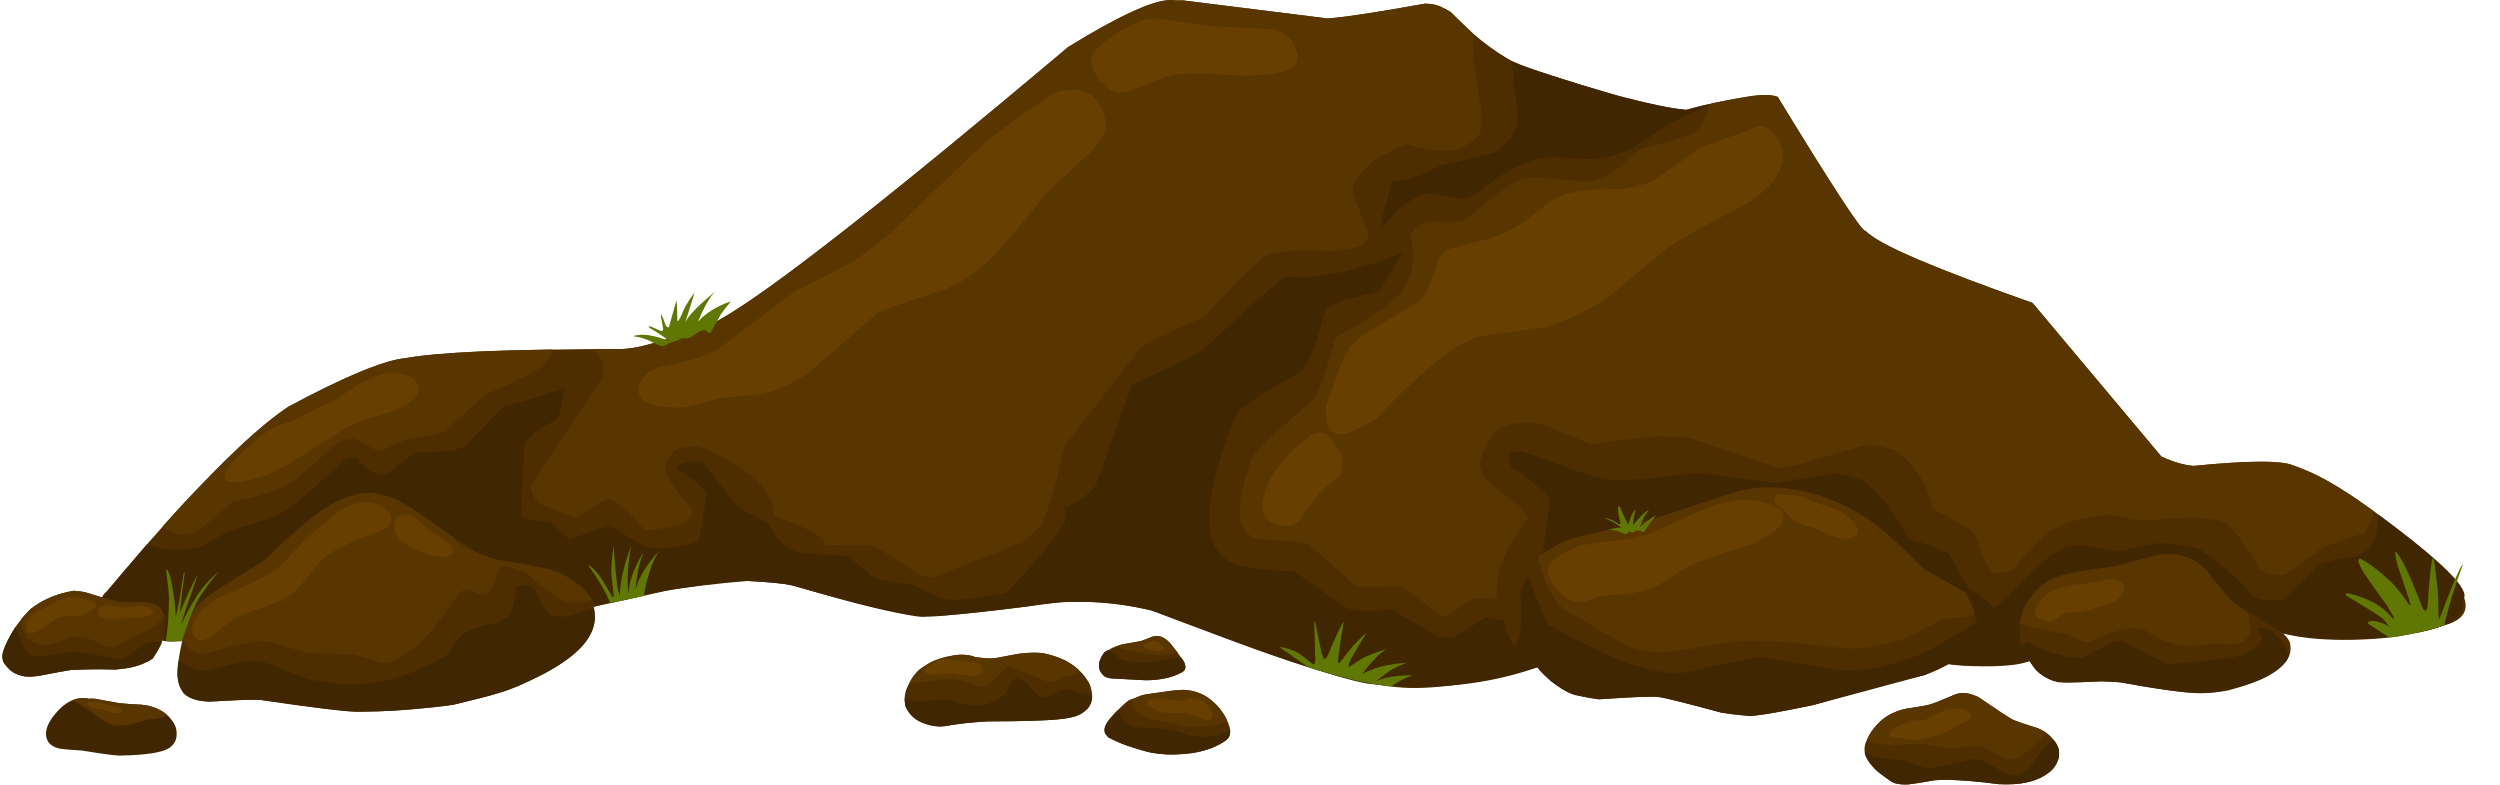 <?xml version="1.0" encoding="UTF-8"?>
<!DOCTYPE svg PUBLIC '-//W3C//DTD SVG 1.0//EN'
          'http://www.w3.org/TR/2001/REC-SVG-20010904/DTD/svg10.dtd'>
<svg height="152.2" preserveAspectRatio="xMidYMid meet" version="1.0" viewBox="1155.6 726.5 484.9 152.2" width="484.9" xmlns="http://www.w3.org/2000/svg" xmlns:xlink="http://www.w3.org/1999/xlink" zoomAndPan="magnify"
><g
  ><g fill="#4e2e01" id="change1_1"
    ><path d="M1380.014,849.85L1379.926,849.851Q1379.469,849.884,1379.088,850.003Q1377.094,850.817,1376.655,850.894Q1373.601,851.407,1373.224,851.494Q1372.321,851.729,1371.433,852.119Q1369.907,852.892,1369.744,853.119Q1368.916,854.266,1368.777,855.201Q1368.646,856.172,1369.109,856.878Q1369.47,857.412,1369.868,857.708Q1370.216,857.882,1370.533,857.976Q1370.766,858.049,1371.233,858.088L1377.38,858.423Q1377.89,858.437,1378.245,858.437Q1378.445,858.437,1378.596,858.432Q1381.306,858.291,1383.115,857.656Q1384.178,857.299,1385.016,856.796Q1385.457,856.499,1385.52,856.094Q1385.581,855.357,1385.128,854.657Q1383.882,852.829,1382.554,851.252Q1382.016,850.652,1381.454,850.308Q1381.174,850.136,1380.887,850.029Q1380.747,849.935,1380.014,849.85 Z M1382.64,726.512Q1377.576,726.512,1362.785,735.619Q1304.478,784.728,1292.985,789.593Q1281.581,793.805,1276.602,794.184Q1243.197,794.246,1234.504,795.94Q1228.285,796.41,1211.568,805.363Q1199.869,813.106,1176.305,841.199Q1175.615,841.689,1175.427,842.383L1175.427,842.384Q1174.118,841.99,1172.225,841.399Q1171.341,841.176,1169.952,841.087L1169.873,841.088Q1167.708,841.456,1165.835,842.182Q1164.899,842.546,1164.036,842.999L1163.192,843.474Q1162.366,843.972,1161.612,844.559Q1161.281,844.804,1159.879,846.402L1158.828,847.786Q1157.82,849.233,1156.979,850.928Q1155.986,853.118,1156.086,853.719Q1156.037,854.639,1156.478,855.244Q1157.514,856.683,1158.697,857.194Q1159.86,857.744,1161.221,857.744Q1161.36,857.744,1161.501,857.738L1161.518,857.74Q1162.173,857.738,1163.445,857.537Q1167.693,856.692,1169.314,856.46Q1172.242,856.312,1174.909,856.312Q1176.526,856.312,1178.046,856.366Q1180.549,856.097,1181.182,855.922Q1183.622,855.343,1185.224,854.225Q1186.093,852.953,1186.669,851.797Q1186.943,851.22,1187.15,850.689L1187.17,850.691Q1187.628,850.787,1188.107,850.884Q1188.543,850.899,1189.004,850.899Q1189.909,850.899,1190.91,850.841L1190.93,850.843Q1190.076,854.552,1190.017,857.377Q1190.122,859.305,1190.925,860.5Q1191.331,861.603,1194.027,862.344Q1195.269,862.579,1196.221,862.579Q1196.311,862.579,1196.399,862.577Q1202.213,862.227,1204.808,862.227Q1205.834,862.227,1206.357,862.281Q1221.549,864.505,1224.639,864.534Q1229.184,864.52,1232.921,864.276Q1240.096,863.727,1243.555,863.187Q1252.384,861.047,1254.376,860.233Q1270.771,853.741,1270.993,846.33Q1270.918,845.069,1270.77,844.191L1270.749,844.191Q1277.068,842.856,1285.853,840.853Q1296.819,839.181,1300.293,839.181Q1300.581,839.181,1300.817,839.192Q1306.795,839.482,1309.694,840.129Q1327.284,845.432,1333.689,845.89Q1334.27,846.007,1335.467,846.007Q1341.272,846.007,1361.555,843.244Q1362.933,843.206,1364.237,843.206Q1370.471,843.206,1375.017,844.088Q1379.612,844.941,1382.224,845.849Q1400.07,853.242,1413.168,857.062Q1421.418,859.458,1427.734,859.881Q1428.762,859.953,1429.936,859.953Q1435.771,859.953,1445.234,858.167Q1449.707,856.991,1453.786,855.927L1453.809,855.929Q1453.826,855.938,1453.843,855.95Q1454.084,856.604,1456.498,858.715Q1458.649,860.279,1459.767,860.729Q1462.195,861.768,1465.705,862.135Q1473.309,861.625,1475.982,861.624Q1477.033,861.624,1477.321,861.703Q1479.107,861.905,1489.518,864.736Q1492.616,865.262,1494.372,865.262Q1494.681,865.262,1494.949,865.245Q1495.137,865.269,1495.405,865.269Q1497.893,865.269,1507.233,863.266Q1524.177,858.449,1528.935,857.43Q1531.594,856.469,1533.541,855.309L1533.564,855.311Q1535.862,855.729,1540.182,855.729Q1541.455,855.729,1542.905,855.692Q1546.046,855.333,1549.234,854.718L1549.257,854.72Q1549.688,855.372,1550.213,856.12Q1551.153,857.428,1553.669,858.467Q1555.165,858.817,1556.234,858.881Q1556.434,858.886,1556.693,858.886Q1558.513,858.886,1563.28,858.647Q1564.796,858.678,1566.853,858.842Q1577.309,860.783,1582.176,860.967Q1584.508,860.961,1587.678,860.439Q1593.01,859.024,1595.69,857.504Q1600.55,854.797,1599.78,851.341Q1599.755,850.622,1598.435,849.355L1598.459,849.355Q1599.946,849.619,1601.533,849.906L1608.11,850.471Q1609.955,850.566,1611.748,850.566Q1621.245,850.566,1629.252,847.903Q1640.464,845.273,1624.252,831.987Q1607.675,818.668,1600.993,817.2Q1599.884,816.049,1594.104,816.049Q1589.24,816.049,1581.07,816.864Q1578.386,816.691,1574.831,815.058L1549.832,785.259Q1521.537,775.39,1517.428,771.249Q1517.416,771.253,1517.402,771.253Q1516.226,771.253,1500.4,745.28Q1499.594,744.941,1498.038,744.941Q1496.893,744.941,1495.343,745.124Q1488.161,746.234,1482.66,747.805Q1478.839,747.52,1469.591,745.121Q1453.41,740.399,1449.138,738.501Q1442.807,735.038,1436.983,728.831Q1434.947,727.561,1433.549,727.342L1432.031,727.203Q1416.285,730.003,1413.052,730.076L1385.053,726.579L1383.754,726.654Q1383.273,726.512,1382.64,726.512 Z M1356.153,853.092L1355.929,853.094Q1354.689,853.111,1353.285,853.295Q1352.474,853.405,1349.193,854.06Q1348.568,854.165,1347.759,854.193Q1347.699,854.211,1347.532,854.211Q1346.907,854.211,1344.789,853.97Q1344.21,853.66,1342.849,853.514Q1342.468,853.488,1342.108,853.488Q1341.457,853.488,1340.876,853.571Q1338.727,853.914,1337.357,854.447Q1336.152,854.787,1334.172,856.234Q1332.695,857.257,1331.56,859.831Q1330.758,861.576,1331.256,863.577Q1332.189,865.535,1333.867,866.379Q1334.562,866.787,1336.138,867.212Q1336.999,867.406,1337.844,867.406Q1337.879,867.406,1337.914,867.406L1337.916,867.407Q1338.283,867.406,1338.856,867.352Q1340.151,867.074,1342.84,866.771Q1345.207,866.533,1347.098,866.422Q1358.086,866.4,1361.533,865.947Q1362.884,865.806,1364.226,865.431Q1365.407,864.944,1365.909,864.522Q1366.713,863.865,1366.974,863.333Q1367.436,862.568,1367.433,861.406Q1367.364,860.168,1366.927,859.134Q1366.517,858.313,1365.615,857.233Q1363.801,855.247,1361.522,854.303Q1360.027,853.626,1357.849,853.177Q1357.026,853.093,1356.153,853.092 Z M1385.141,860.306L1384.713,860.317Q1384.678,860.316,1384.638,860.316Q1383.49,860.316,1377.667,861.215Q1377.286,861.287,1376.639,861.515Q1376.228,861.658,1375.534,861.999Q1375.051,862.077,1374.466,862.367Q1373.088,863.361,1370.759,866.054Q1369.782,867.339,1369.834,867.995Q1369.713,868.694,1370.617,869.547Q1372.34,870.459,1374.394,871.191Q1377.423,872.19,1378.874,872.49Q1381.079,872.851,1382.835,872.851Q1383.212,872.851,1383.568,872.834Q1386.263,872.723,1387.566,872.437Q1389.156,872.141,1390.5,871.63Q1392.192,870.967,1393.451,870.064Q1394.096,869.503,1394.178,868.762Q1394.388,867.716,1393.345,865.689Q1392.377,863.956,1391.063,862.756Q1388.615,860.447,1385.141,860.306 Z M1536.391,860.918Q1536.287,860.918,1536.185,860.923L1536.053,860.926L1536.048,860.928Q1536.045,860.928,1536.042,860.928Q1535.633,860.928,1534.936,861.151Q1531.066,862.815,1529.93,863.139Q1529.4,863.354,1525.291,863.954Q1524.798,864.053,1524.024,864.292Q1522.324,864.887,1521.299,865.606Q1520.407,866.165,1519.002,867.808Q1518.252,868.774,1517.773,869.875Q1516.713,871.813,1517.762,873.723Q1518.557,875.156,1520.151,876.434Q1521.574,877.559,1522.831,878.292Q1523.116,878.425,1523.677,878.544Q1524.505,878.665,1525.181,878.665Q1525.505,878.665,1525.794,878.637Q1527.35,878.467,1530.755,877.853Q1531.82,877.75,1533.311,877.75Q1533.529,877.75,1533.756,877.752Q1538.525,877.948,1543.163,878.593Q1543.709,878.633,1544.641,878.633Q1544.963,878.633,1545.33,878.628Q1547.503,878.589,1549.276,878.123Q1550.163,877.889,1550.95,877.55L1551.711,877.183Q1552.448,876.79,1553.086,876.291Q1554.273,875.432,1554.883,873.692Q1555.171,872.077,1554.666,871.14Q1553.694,869.323,1552.122,868.381Q1551.384,867.958,1550.833,867.735Q1546.026,866.244,1545.762,865.937Q1545.425,865.858,1539.274,861.668Q1537.883,861.093,1537.413,861.035Q1536.863,860.918,1536.391,860.918 Z"
    /></g
    ><g fill="#412602" id="change2_1"
    ><path d="M1448.782,738.343L1449.026,740.375Q1449.996,748.602,1449.973,749.516Q1449.695,751.779,1448.667,753.218Q1446.407,755.826,1444.776,756.293L1435.204,758.529L1429.167,761.215L1425.592,761.607L1423.627,768.804Q1423.399,770.504,1423.644,770.73Q1426.386,767.41,1427.168,766.843Q1429.515,764.98,1431.553,764.283Q1432.36,764.047,1433.249,764.046Q1433.528,764.046,1433.815,764.07Q1438.063,764.964,1439.647,764.964Q1439.826,764.964,1439.971,764.953Q1440.891,764.69,1441.711,764.201Q1446.064,760.871,1447.333,760.14Q1450.759,758.197,1453.41,757.383Q1454.223,757.097,1456.562,756.956Q1461.985,757.337,1464.178,757.337Q1464.781,757.337,1465.14,757.309Q1466.291,757.276,1468.996,756.489Q1470.295,756.076,1472.35,755.113Q1474.941,753.642,1479.472,750.445Q1482.66,748.972,1487.263,746.655L1487.24,746.655Q1485.763,746.949,1482.659,747.805Q1479.69,747.481,1477.321,746.967Q1472.237,745.925,1465.854,744.063Q1451.109,739.572,1448.805,738.343 Z M1355.161,844.093L1355.161,844.094L1355.162,844.094L1355.162,844.095L1355.162,844.095L1355.161,844.095L1355.161,844.095L1355.161,844.096L1355.161,844.095L1355.161,844.094L1355.161,844.094L1355.161,844.094L1355.161,844.093 Z M1187,851.083L1186.997,851.083L1187,851.083L1187.008,851.084L1187.004,851.083L1187,851.083 Z M1549.257,854.718L1549.257,854.72L1549.257,854.72L1549.257,854.718 Z M1549.257,854.718L1549.257,854.72L1549.257,854.72L1549.257,854.718 Z M1158.612,848.1L1158.418,848.394Q1155.613,853.077,1156.107,854.297Q1156.064,855.062,1157.674,856.557Q1158.53,857.293,1160.049,857.635Q1160.584,857.744,1161.264,857.744Q1161.901,857.744,1162.665,857.649L1163.444,857.537Q1167.023,856.816,1169.314,856.46Q1172.08,856.313,1174.799,856.313Q1176.431,856.313,1178.045,856.366Q1178.984,856.271,1180.249,856.096Q1181.709,855.874,1183.184,855.301Q1185.415,854.311,1185.412,853.943L1186.252,852.58Q1186.71,851.762,1187.001,851.084L1186.991,851.084L1186.991,851.084L1186.992,851.084L1186.997,851.083L1186.995,851.083Q1186.548,850.993,1185.867,850.982Q1184.467,851.014,1183.832,851.355Q1183.531,851.494,1183.176,851.707Q1181.07,853.331,1180.335,853.779Q1179.653,854.151,1178.695,854.287Q1178.558,854.297,1178.409,854.297Q1177.945,854.297,1177.354,854.201Q1172.615,853.027,1170.238,852.871Q1170.116,852.861,1169.963,852.861Q1168.48,852.861,1164.15,853.839Q1163.805,853.875,1163.481,853.875Q1162.96,853.875,1162.494,853.782Q1160.87,853.333,1160.012,851.835L1158.612,848.1 Z M1370.535,852.591L1370.39,852.673Q1369.998,852.888,1369.775,853.083Q1369.615,853.27,1369.269,853.86Q1368.737,854.81,1368.748,855.62Q1368.723,856.394,1369.271,857.104Q1369.643,857.562,1369.868,857.708Q1370.289,857.911,1370.533,857.975Q1370.846,858.061,1371.233,858.088L1377.379,858.423Q1377.834,858.437,1378.198,858.437Q1378.828,858.437,1379.187,858.395Q1382.526,858.177,1384.827,856.906Q1386.321,856.123,1384.615,853.921Q1383.398,854.161,1382.467,854.322L1378.143,854.912Q1377.236,855.017,1376.599,855.017Q1376.2,855.017,1375.907,854.976Q1374.441,854.836,1373.053,854.32Q1372.724,854.173,1372.559,854.058Q1371.149,852.837,1370.535,852.591 Z M1257.412,840.031Q1257.334,840.031,1257.26,840.038L1257.202,840.038Q1255.985,840.044,1255.701,840.392Q1255.071,845.991,1253.795,846.351Q1252.558,847.074,1251.899,847.28Q1247.239,848.346,1245.918,849.218Q1243.939,850.394,1242.712,853.201L1241.529,853.971L1239.799,854.918Q1234.098,857.779,1230.064,858.534Q1226.939,859.254,1223.655,859.254Q1222.13,859.254,1220.572,859.099Q1216.82,858.602,1214.77,857.987Q1206.593,854.632,1205.193,854.632Q1205.185,854.632,1205.176,854.632Q1203.682,854.632,1202.396,854.874Q1201.017,855.103,1196.448,856.45Q1195.975,856.569,1195.267,856.585Q1195.222,856.586,1195.176,856.586Q1193.239,856.586,1190.253,854.638L1190.233,854.638Q1189.079,861.381,1194.026,862.344Q1195.353,862.581,1196.136,862.581Q1196.211,862.581,1196.28,862.579Q1202.332,862.224,1204.855,862.224Q1205.654,862.224,1206.099,862.26Q1221.711,864.547,1225.119,864.547Q1225.43,864.547,1225.639,864.528Q1225.821,864.529,1226.005,864.529Q1231.727,864.529,1239.746,863.669Q1242.017,863.427,1243.555,863.187L1247.141,862.302Q1253.826,860.78,1257.82,858.779L1260.864,857.302Q1263.708,855.814,1265.754,854.281Q1271.899,849.75,1270.824,844.544L1270.803,844.544L1265.613,846.002Q1264.96,846.124,1264.34,846.124Q1263.457,846.124,1262.639,845.877Q1260.537,844.627,1259.425,840.842Q1258.231,840.031,1257.412,840.031 Z M1427.758,775.467L1427.707,775.473Q1416.053,780.26,1407.174,780.261Q1406.122,780.261,1405.108,780.193Q1402.555,781.506,1389.081,794.236Q1386.619,795.832,1375.141,801.098L1368.07,820.735Q1365.494,823.872,1361.349,825.146Q1366.101,825.522,1350.689,841.558L1342.007,842.802Q1341.528,842.841,1341.046,842.841Q1339.829,842.841,1338.598,842.591Q1337.37,842.295,1332.719,839.979Q1326.751,839.135,1325.142,838.572L1319.976,834.283Q1311.603,834.108,1309.251,833.226Q1306.949,832.367,1304.503,827.969L1298.754,824.839L1291.737,815.998Q1291.312,815.982,1290.922,815.982Q1287.417,815.982,1286.739,817.271Q1291.167,820.165,1292.726,822.092L1291.186,831.429Q1287.73,832.789,1282.838,832.789Q1282.309,832.789,1281.763,832.773Q1280.694,832.724,1273.756,828.285L1266.06,831.184L1262.339,827.733Q1262.102,827.747,1261.856,827.747Q1259.615,827.747,1256.639,826.616L1257.32,812.553Q1258.202,810.627,1263.87,807.746L1265.261,801.623L1265.24,801.623Q1255.868,804.977,1253.457,805.175L1245.751,813.052L1243.37,813.976L1236.226,814.236L1230.367,818.568Q1230.091,818.613,1229.812,818.613Q1227.401,818.613,1224.848,815.28Q1224.64,815.223,1224.374,815.223Q1223.645,815.223,1222.484,815.651Q1213.268,824.165,1211.211,825.378Q1208.425,827.13,1200.322,829.365L1193.847,832.766Q1191.75,833.093,1189.906,833.093Q1186.615,833.093,1184.136,832.052L1175.427,842.383L1178.522,843.229Q1179.512,843.205,1180.381,843.205Q1183.144,843.205,1184.701,843.442Q1186.101,843.712,1186.375,844.075Q1188.397,845.655,1187.237,850.773Q1187.338,850.893,1188.679,850.893Q1189.546,850.893,1190.929,850.843Q1191.593,846.66,1194.398,843.382Q1199.218,839.564,1206.58,835.412L1218.117,825.33Q1222.939,822.369,1227.149,822.096Q1231.384,822.606,1233.419,823.859L1248.368,833.836Q1248.473,834.661,1262.032,836.92L1264.972,838.034Q1271.298,842.258,1270.768,844.188Q1282.735,840.63,1300.596,839.184Q1307.134,839.549,1309.011,839.989Q1330.724,846.148,1334.697,846.148Q1335.08,846.148,1335.298,846.091Q1335.445,846.1,1335.65,846.1Q1338.755,846.1,1355.178,844.096L1353.652,841.124L1355.179,844.091Q1359.895,843.221,1364.837,843.221Q1371.557,843.221,1378.694,844.828Q1412.258,857.613,1420.828,859.089Q1425.945,859.703,1430.845,859.703Q1442.994,859.703,1453.809,855.929Q1457.991,860.438,1461.021,861.305L1465.704,862.135Q1472.876,861.635,1475.869,861.634Q1476.885,861.634,1477.42,861.692Q1479.598,862.055,1489.517,864.736L1494.672,865.378Q1494.774,865.398,1494.957,865.398Q1496.833,865.398,1507.232,863.266L1528.934,857.431L1533.533,855.313Q1538.057,855.708,1541.436,855.708Q1546.779,855.708,1549.257,854.72L1549.235,854.72Q1549.235,854.72,1549.235,854.72L1549.238,854.72Q1549.238,854.72,1549.237,854.72L1549.258,854.72Q1551.279,858.088,1554.875,858.84Q1555.365,858.875,1556.244,858.875Q1558.491,858.875,1563.279,858.647L1566.852,858.842Q1575.089,860.365,1579.885,860.812Q1581.039,860.895,1582.218,860.895Q1583.915,860.895,1585.663,860.723Q1595.643,858.777,1598.779,854.967Q1600.798,853.06,1596.143,848.715Q1595.328,848.397,1594.068,848.397Q1593.64,848.397,1593.161,848.434Q1596.582,851.913,1588.21,854.12L1577.599,855.239L1575.62,855.149L1566.962,850.746L1565.098,851.146L1559.508,854.059Q1559.325,854.061,1559.151,854.061Q1557.558,854.061,1556.742,853.917Q1551.787,852.935,1549.046,851.001L1547.596,851.797L1547.592,851.797Q1546.37,845.243,1550.598,840.97Q1552.011,839.074,1556.555,837.813Q1565.433,836.797,1574.856,834.006Q1575.328,833.96,1575.88,833.96Q1576.755,833.96,1577.832,834.076Q1579.977,834.467,1581.882,835.649L1588.916,843.486L1598.439,849.36Q1603.291,850.583,1609.537,850.583Q1616.49,850.583,1625.171,849.067Q1634.028,847.382,1633.389,842.706Q1635.581,840.041,1616.957,826.345Q1616.805,830.918,1615.041,833.013L1612.85,834.322Q1606.787,835.239,1605.322,836.098L1598.5,842.766Q1597.248,842.985,1596.145,842.985Q1594.114,842.985,1592.589,842.242Q1590.691,839.092,1582.484,833.185Q1580.211,832.201,1574.495,831.77L1566.152,833.476Q1561.229,832.328,1558.5,832.328Q1556.982,832.328,1556.143,832.683L1552.951,834.524L1542.505,844.37Q1539.19,841.342,1537.31,840.552L1533.7,833.978Q1530.665,832.343,1525.739,831.037Q1522.217,823.624,1516.616,819.534Q1512.466,818.376,1511.109,818.376Q1510.975,818.376,1510.868,818.387L1499.844,820.151Q1486.063,818.292,1484.622,818.272Q1472.586,819.656,1469.341,819.656Q1468.975,819.656,1468.721,819.638L1464.545,818.924L1451.114,814.151Q1450.756,814.042,1450.264,814.042Q1449.531,814.042,1448.5,814.284Q1447.648,814.978,1448.745,817.076Q1454.198,820.732,1456.26,823.234L1454.821,833.94Q1458.808,831.371,1460.55,830.959Q1471.96,828.838,1496.174,821.143Q1497.282,821.066,1498.387,821.066Q1507.737,821.066,1516.907,826.556Q1521.631,829.556,1528.805,836.931L1536.916,841.607Q1538.774,844.95,1538.874,847.301Q1528.612,853.646,1524.968,854.53Q1519.846,856.351,1515.428,856.46Q1514.757,856.478,1514.146,856.478Q1512.454,856.478,1511.217,856.344Q1499.07,854.107,1497.326,854.107Q1497.199,854.107,1497.127,854.119Q1497.041,854.092,1496.853,854.092Q1494.887,854.092,1481.754,857.019Q1481.299,857.069,1480.771,857.069Q1477.85,857.069,1472.669,855.55Q1467.172,853.864,1455.655,847.534L1452.078,838.449Q1452.028,838.421,1451.974,838.421Q1451.411,838.421,1450.48,841.503Q1451.075,850.855,1449.246,851.797Q1447.518,849.073,1447.457,846.896L1443.821,846.202L1437.665,850.079Q1437.417,850.16,1436.901,850.16Q1436.034,850.16,1434.406,849.931L1425.584,844.697Q1422.807,844.972,1420.822,844.972Q1418.191,844.972,1416.951,844.488L1406.624,837.34Q1395.068,836.952,1393.327,834.845Q1386.04,829.865,1395.543,806.486Q1396.096,805.465,1408.259,798.305Q1410.193,796.114,1412.626,786.667L1415.502,784.858L1423.087,783.056L1427.758,775.467 Z M1352.743,858.1Q1352.69,858.1,1352.64,858.105L1352.554,858.111Q1352.211,858.154,1351.882,858.547Q1350.83,860.967,1349.79,861.699Q1348.606,862.657,1346.168,863.293Q1345.653,863.382,1345.04,863.382Q1344.248,863.382,1343.292,863.233Q1342.74,863.212,1339.859,862.27Q1339.119,862.136,1338.55,862.113Q1334.537,862.502,1332.982,862.502Q1332.785,862.502,1332.627,862.495Q1331.972,862.301,1331.093,861.843L1331.071,861.843Q1331.055,862.875,1331.256,863.577Q1331.67,864.447,1332.232,865.097Q1333.912,867.055,1337.655,867.403Q1337.749,867.407,1337.854,867.407Q1338.263,867.407,1338.856,867.352Q1340.602,867.009,1342.84,866.771Q1345.676,866.494,1347.097,866.422Q1351.981,866.412,1355.375,866.317Q1359.291,866.18,1359.628,866.127Q1364.096,865.841,1365.499,864.811Q1366.754,863.928,1367.057,863.184Q1367.364,862.572,1367.446,861.734L1367.447,861.734Q1367.448,861.734,1367.446,861.734L1367.445,861.734Q1367.439,861.733,1367.424,861.73Q1367.389,861.61,1367.176,861.367L1366.913,861.115L1365.37,860.961Q1363.284,860.197,1362.428,860.197Q1362.345,860.197,1362.273,860.204Q1361.403,860.235,1358.772,861.621Q1358.451,861.733,1358.111,861.733Q1357.918,861.733,1357.718,861.697Q1357.272,861.606,1356.691,861.127Q1354.966,859.199,1354.316,858.667Q1353.311,858.1,1352.743,858.1 Z M1372.408,864.235L1372.239,864.413Q1370.402,866.258,1369.991,867.288Q1369.601,868.485,1370.128,868.995Q1370.485,869.447,1370.617,869.547Q1371.765,870.155,1373.061,870.683Q1374.488,871.306,1378.15,872.322Q1380.293,872.796,1382.439,872.846Q1382.478,872.846,1382.516,872.846Q1384.751,872.846,1386.918,872.555Q1389.152,872.17,1390.5,871.63Q1392.449,870.855,1393.587,869.937Q1394.222,869.417,1394.204,868.188L1394.181,868.188Q1393.254,868.652,1391.127,869.172Q1389.766,869.435,1388.867,869.435Q1388.686,869.435,1388.524,869.424Q1387.922,869.419,1386.816,869.214Q1383.151,868.176,1381.658,867.89L1375.901,867.549Q1375.65,867.505,1375.419,867.443Q1374.397,867.2,1373.56,866.343Q1373.416,866.172,1373.133,865.645L1372.408,864.235 Z M1171.706,861.891L1171.443,861.898Q1168.409,862.053,1165.724,865.709Q1163.742,868.53,1165.014,870.491Q1165.693,871.344,1167.031,871.664L1167.011,871.664Q1167.26,871.726,1167.507,871.757L1167.507,871.757Q1168.324,871.875,1171.504,872.078Q1175.933,872.796,1177.399,872.945L1178.755,873.055Q1179.871,873.045,1180.963,872.991L1180.942,872.991Q1187.238,872.68,1188.689,871.382Q1189.876,870.424,1189.858,868.926Q1189.934,867.453,1188.934,866.204Q1188.487,865.564,1187.877,865.048L1187.856,865.048L1187.861,865.047L1187.863,865.047L1187.87,865.048L1187.866,865.047L1187.865,865.047L1187.863,865.047L1187.875,865.047Q1186.535,863.917,1184.406,863.387Q1184.033,863.295,1183.042,863.186Q1180.402,863.06,1178.654,862.874L1174.022,862.031Q1173.713,862.002,1173.377,862.002Q1173.071,862.002,1172.742,862.026Q1172.497,861.91,1171.706,861.891 Z M1553.901,870.023L1553.887,870.03Q1552.84,870.319,1549.124,875.481Q1547.714,876.709,1546.63,876.872Q1546.566,876.875,1546.5,876.875Q1545.563,876.875,1544.212,876.318Q1541.113,874.318,1539.399,873.767Q1538.861,873.71,1538.442,873.71Q1538.046,873.71,1537.757,873.761L1531.475,875.259Q1530.722,875.41,1529.87,875.423Q1529.154,875.343,1527.988,875.029Q1525.793,874.4,1524.371,873.88Q1520.384,873.478,1519.504,873.294Q1518.344,872.949,1517.301,872.339L1517.277,872.339Q1517.308,873.514,1519.177,875.565Q1519.726,876.205,1521.974,877.76Q1522.835,878.431,1523.677,878.544Q1524.424,878.662,1525.149,878.662Q1525.441,878.662,1525.729,878.643Q1526.842,878.549,1530.754,877.852Q1531.967,877.749,1533.138,877.749Q1533.249,877.749,1533.359,877.75Q1537.613,877.854,1543.289,878.601Q1543.98,878.633,1544.669,878.633Q1545.475,878.633,1546.276,878.59Q1551.146,878.286,1553.813,875.62Q1556.103,872.569,1553.925,870.023 Z"
    /></g
    ><g fill="#593500" id="change3_1"
    ><path d="M1262.741,794.296L1258.161,794.382Q1241.24,794.67,1232.992,796.149Q1226.427,797.405,1211.567,805.363Q1207.638,807.964,1202.369,812.861Q1192.689,822.221,1187.106,828.693L1189.496,829.883Q1190.268,830.153,1191.115,830.153Q1192.81,830.073,1193.759,829.518Q1195.35,828.537,1200.674,823.865Q1207.927,822.392,1211.848,820.276Q1213.766,819.077,1219.884,813.366Q1221.541,812.144,1222.433,811.795Q1223.078,811.53,1223.675,811.53Q1224.104,811.53,1224.508,811.668Q1228.719,814.034,1229.429,814.034Q1229.498,814.034,1229.533,814.013L1234.279,811.693Q1239.832,810.979,1241.779,810.212L1249.774,803.064Q1258.463,799.211,1260.418,797.736Q1262.276,796.079,1262.763,794.296 Z M1382.64,726.512L1381.394,726.625Q1375.932,727.524,1362.785,735.619Q1310.956,779.271,1296.117,787.966Q1292.683,790.228,1280.635,793.506Q1278.315,794.279,1273.573,794.279Q1272.167,794.279,1270.549,794.211L1270.527,794.211Q1273.266,796.117,1272.484,799.651L1258.896,820.124Q1258.028,822.348,1260.693,824.432L1267.541,826.96Q1272.161,823.419,1273.616,823.419Q1273.757,823.419,1273.869,823.453Q1273.942,823.396,1274.055,823.396Q1275.219,823.396,1280.68,829.309Q1280.781,829.358,1281.053,829.358Q1282.233,829.358,1286.634,828.418Q1290.245,827.891,1289.607,824.899Q1284.714,819.685,1284.648,817.295Q1285.537,813.026,1289.579,813.026Q1290.168,813.026,1290.823,813.116L1292.91,813.69Q1298.998,816.99,1300.099,817.91Q1305.582,821.601,1305.709,826.439Q1316.619,830.572,1315.412,832.22L1324.365,832.171Q1327.545,833.457,1333.499,837.799Q1334.844,838.414,1336.346,838.414Q1336.544,838.414,1336.746,838.404L1353.294,831.918Q1354.392,831.43,1356.66,829.274Q1358.507,828.573,1362.093,812.986L1376.747,793.987Q1379.232,792.176,1389.283,787.848Q1399.771,776.433,1401.467,776.094Q1403.766,775.055,1408.834,775.055Q1411.204,775.055,1414.179,775.282Q1419.315,774.5,1420.12,773.745Q1421.102,772.784,1420.921,771.581Q1417.967,764.317,1417.916,763.007Q1418.487,761.253,1420.577,759.058Q1422.382,756.884,1428.471,754.447Q1432.457,755.754,1435.485,755.754Q1437.404,755.754,1438.939,755.229Q1442.543,753.412,1442.759,751.811Q1443.232,750.564,1443.119,749.184Q1441.08,737.19,1441.282,732.985L1436.982,728.831L1434.917,727.745Q1433.624,727.211,1432.03,727.203Q1418.471,729.667,1413.051,730.076L1385.052,726.579L1382.64,726.512 Z M1187.438,845.932L1187.439,845.932L1187.438,845.933L1187.438,845.932 Z M1497.974,744.916Q1497.722,744.916,1497.461,744.929L1496.943,744.949Q1494.575,745.113,1487.479,746.588Q1485.912,750.896,1484.434,752.02Q1483.252,752.997,1473.589,755.541Q1468.342,760.305,1466.789,760.845Q1464.072,761.696,1463.188,761.696Q1463.082,761.696,1463.002,761.684Q1455.991,760.99,1452.918,760.99Q1451.335,760.99,1450.796,761.174Q1450.778,761.172,1450.758,761.172Q1449.488,761.172,1439.781,769.05Q1438.709,769.55,1436.102,769.55Q1434.641,769.55,1432.7,769.393L1430.979,770.036Q1429.759,770.89,1429.252,772.469Q1430.54,778.033,1427.914,782.488Q1426.949,783.936,1424.225,785.984Q1422.677,787.352,1414.666,792.04Q1412.353,800.237,1410.748,803.622Q1401.409,811.673,1398.698,814.785Q1393.951,827.001,1397.832,830.198Q1399.088,831.068,1400.247,831.203Q1407.174,831.291,1409.364,832.018L1418.274,839.836Q1419.724,840.397,1420.326,840.459Q1423.883,840.253,1425.77,840.253Q1427.325,840.253,1427.746,840.393L1435.384,846.11Q1435.432,846.144,1435.516,846.144Q1436.404,846.144,1441.365,842.436Q1443.323,842.608,1444.457,842.608Q1445.672,842.608,1445.94,842.411Q1445.326,835.3,1452.039,826.936Q1451.882,825.922,1443.838,819.493Q1442.998,818.469,1442.624,816.844Q1442.838,813.876,1445.391,810.498Q1447.011,808.845,1449.452,808.612Q1451.194,808.486,1452.283,808.486Q1453.39,808.486,1453.824,808.616Q1455.693,808.958,1464.313,812.778Q1472.249,811.156,1478.636,811.156Q1480.955,811.156,1483.069,811.37L1500.447,817.222Q1500.519,817.266,1500.714,817.266Q1502.68,817.266,1517.188,812.862Q1517.478,812.838,1517.797,812.838Q1519.87,812.839,1523.159,813.828Q1529.013,817.97,1530.414,825.108Q1535.835,827.795,1538.678,830.015Q1540.977,837.626,1542.71,837.626Q1542.844,837.626,1542.976,837.579Q1543.234,837.6,1543.48,837.6Q1545.133,837.6,1546.293,836.694Q1550.899,830.898,1553.865,829.169Q1557.252,827.06,1564.036,826.347Q1564.187,826.333,1564.375,826.333Q1566.114,826.333,1571.097,827.542Q1576.906,826.918,1580.734,826.918Q1585.057,826.918,1586.852,827.714Q1589.078,828.779,1594.047,836.932Q1595.449,837.95,1596.932,838.073Q1597.074,838.079,1597.212,838.079Q1598.29,838.079,1599.218,837.73L1606.205,832.637L1614.352,829.796L1616.143,825.752Q1606.378,818.588,1599.938,816.599Q1598.253,816.051,1594.253,816.052Q1589.379,816.052,1581.069,816.864Q1578.384,816.676,1574.831,815.058L1549.832,785.259Q1521.821,775.275,1517.633,771.721Q1515.898,770.696,1500.399,745.28Q1499.303,744.916,1497.974,744.916 Z M1576.201,833.91L1576.032,833.912Q1576.003,833.911,1575.971,833.911Q1575.558,833.911,1574.67,834.032L1565.579,836.361Q1559.27,837.205,1556.555,837.813Q1554.886,838.258,1553.303,838.956Q1551.379,839.922,1549.047,842.869Q1547.857,844.577,1547.271,847.261Q1548.007,847.706,1548.896,848.005L1556.014,849.393Q1557.181,849.773,1559.801,850.998L1560.197,851.041Q1560.244,851.042,1560.289,851.042Q1560.616,851.042,1560.839,850.979Q1564.12,849.496,1567.218,848.647Q1568.508,848.335,1569.489,848.335Q1569.956,848.335,1570.353,848.406Q1570.965,848.483,1571.504,848.672Q1574.921,850.73,1576.604,851.208Q1577.884,851.678,1580.028,851.765Q1580.063,851.769,1580.132,851.769Q1580.858,851.769,1585.42,851.302Q1587.832,851.455,1588.802,851.455Q1589.101,851.455,1589.263,851.441Q1589.77,851.423,1590.517,851.011Q1591.781,850.349,1592.079,848.845L1592.131,848.318Q1591.547,845.415,1591.586,845.268Q1589.475,844.047,1588.551,843.18Q1587.563,842.273,1583.611,837.157Q1582.832,836.301,1581.882,835.649Q1579.646,834.116,1576.201,833.91 Z M1169.952,841.087L1169.872,841.088Q1164.795,841.958,1161.412,844.735Q1160.381,845.779,1159.62,846.743L1160.281,849.284L1160.616,849.926Q1160.966,850.614,1162.112,851.109Q1162.746,851.385,1163.403,851.503Q1164.082,851.597,1164.32,851.597Q1164.371,851.597,1164.402,851.592Q1164.434,851.593,1164.468,851.593Q1165.086,851.593,1166.042,851.335Q1169.051,850.149,1169.416,850.097Q1170.07,849.94,1170.668,849.94Q1170.946,849.94,1171.212,849.974Q1172.019,850.1,1172.714,850.326Q1173.475,850.613,1176.096,851.793Q1176.502,851.966,1177.071,851.991Q1178.026,851.962,1178.443,851.759L1180.711,850.298L1183.98,848.971Q1184.077,848.942,1184.784,848.467Q1185.672,847.842,1186.896,846.728L1187.154,846.402L1187.452,845.933L1187.217,845.374L1186.93,844.882Q1186.404,844.165,1185.857,843.859Q1185.711,843.729,1184.897,843.507Q1184.8,843.471,1184.035,843.343L1179.813,843.314Q1178.987,843.28,1178.16,843.139Q1177.239,842.965,1172.225,841.399Q1171.084,841.143,1169.952,841.087 Z M1498.94,821.024L1498.177,821.034Q1495.489,821.123,1492.685,821.756L1476.733,827.008L1460.81,830.868Q1457.65,831.843,1453.916,834.597Q1455.52,841.28,1458.254,844.035Q1460.547,845.808,1471.166,851.727Q1474.486,853.019,1477.023,853.019Q1477.262,853.019,1477.493,853.008L1480.86,852.805Q1490.577,850.996,1494.535,850.755Q1494.942,850.745,1495.399,850.745Q1500.878,850.745,1513.413,852.274Q1513.943,852.306,1514.507,852.306Q1515.701,852.305,1517.051,852.164Q1523.005,851.176,1525.073,850.321Q1526.081,850.02,1531.726,846.867Q1532.711,846.497,1537.269,846.108Q1537.732,845.989,1538.618,845.585Q1538.201,843.85,1536.817,841.504Q1536.018,840.88,1528.805,836.931Q1521.091,829.204,1517.904,827.154Q1508.499,821.176,1498.94,821.024 Z M1380.014,849.85L1379.925,849.851Q1379.376,849.901,1379.087,850.003Q1377.315,850.726,1376.771,850.868L1374.088,851.332Q1373.333,851.468,1373.34,851.47Q1373.04,851.532,1372.48,851.715Q1372.938,852.127,1373.11,852.231Q1373.355,852.395,1373.6,852.493Q1374.246,852.631,1376.603,853.049L1378.243,853.305Q1379.738,853.516,1380.654,853.546L1384.081,853.221L1384.087,853.221L1384.095,853.222L1384.104,853.222L1384.085,853.22L1384.103,853.22Q1383.765,852.762,1383.422,852.323Q1382.819,851.559,1382.553,851.252Q1382.133,850.802,1381.948,850.664Q1381.385,850.206,1380.848,850.008Q1380.665,849.926,1380.014,849.85 Z M1227.149,822.096L1227.01,822.097Q1225.27,822.142,1223.284,822.819Q1222.291,823.157,1221.237,823.653Q1220.748,823.803,1217.938,825.499Q1213.55,828.628,1206.58,835.412L1196.686,841.618Q1191.891,844.866,1191.049,850.336Q1191.755,852.603,1194.173,853.246Q1194.499,853.286,1194.821,853.286Q1195.188,853.286,1195.552,853.235Q1204.117,850.819,1206.315,850.819Q1206.523,850.819,1206.674,850.84Q1206.661,850.824,1206.705,850.824Q1206.987,850.824,1209.67,851.534Q1211.698,852.089,1215.053,853.088L1224.255,853.43L1229.872,855.108Q1232.684,855.042,1237.136,851.138Q1238.606,850.037,1244.85,841.319Q1245.745,840.84,1246.475,840.84Q1246.546,840.84,1246.616,840.845Q1248.494,841.824,1249.452,841.824Q1250.033,841.824,1250.275,841.463Q1251.134,840.691,1252.278,837.225Q1252.753,836.529,1253.174,836.463Q1253.344,836.376,1253.647,836.376Q1254.731,836.376,1257.513,837.486Q1261.517,841.177,1264.981,843.004Q1266.102,843.347,1267.247,843.347Q1268.782,843.347,1270.359,842.731Q1268.276,839.564,1264.523,837.819Q1262.89,836.742,1251.837,835.019Q1250.748,834.767,1248.368,833.836Q1246.218,832.88,1244.485,831.756Q1240.198,828.023,1234.088,824.241Q1230.361,822.191,1227.149,822.096 Z M1356.153,853.092L1355.929,853.094Q1355.908,853.094,1355.887,853.094Q1354.945,853.094,1353.285,853.295Q1352.913,853.323,1349.193,854.06Q1348.805,854.142,1347.6,854.21Q1347.561,854.212,1347.506,854.212Q1346.953,854.212,1344.788,853.97Q1343.989,853.61,1342.849,853.514Q1342.52,853.487,1342.169,853.487Q1341.615,853.487,1341.005,853.553Q1338.414,853.976,1337.079,854.536Q1336.218,854.845,1335.013,855.645Q1333.264,856.506,1331.907,859.097Q1332.52,859.085,1332.93,859.042Q1334.849,858.711,1337.533,858.36Q1338.79,858.196,1339.726,858.196Q1339.758,858.196,1339.789,858.196Q1341.221,858.265,1342.309,858.518Q1343.058,858.687,1345.434,859.566Q1345.83,859.657,1346.099,859.657Q1346.125,859.657,1346.15,859.656Q1346.194,859.659,1346.239,859.659Q1346.875,859.659,1347.581,859.078L1350.601,856.094Q1351.035,855.771,1351.285,855.735Q1351.321,855.73,1351.348,855.73Q1351.373,855.73,1351.391,855.734L1359.336,858.905Q1359.338,858.905,1359.34,858.905Q1359.561,858.905,1360.17,858.651Q1360.515,858.532,1362.429,857.613Q1364.059,857.608,1364.542,857.308L1364.644,857.229L1364.909,856.541L1364.93,856.541L1364.91,856.539L1364.928,856.539Q1364.09,855.667,1362.332,854.679Q1360.34,853.72,1358.783,853.388Q1358.333,853.277,1357.849,853.177Q1357.214,853.103,1356.153,853.092 Z M1171.706,861.891L1171.575,861.894Q1170.633,861.901,1169.573,862.34Q1170.1,862.499,1171.018,863.065L1176.267,866.668Q1176.951,867.033,1177.474,867.165Q1178.042,867.276,1178.544,867.276Q1178.653,867.276,1178.76,867.271Q1179.904,867.222,1181.309,866.92Q1182.678,866.577,1184.104,866.092Q1185.87,865.953,1187.113,865.683Q1187.561,865.548,1187.583,865.463Q1187.72,865.331,1187.733,865.298L1187.853,865.046L1187.871,865.048L1187.853,865.045L1187.562,864.803Q1186.393,863.878,1184.21,863.345Q1183.976,863.293,1183.042,863.186Q1179.92,863.025,1178.654,862.874L1174.022,862.031Q1173.683,862.002,1173.349,862.002Q1173.044,862.002,1172.742,862.026Q1172.378,861.896,1171.706,861.891 Z M1385.141,860.306L1384.713,860.317Q1384.71,860.317,1384.707,860.317Q1383.568,860.317,1378.902,861.027L1377.578,861.233Q1377.261,861.295,1376.544,861.549Q1376.15,861.696,1375.534,861.999Q1375.309,862.027,1374.907,862.173L1375.519,863.782Q1376.553,865.391,1378.247,865.792Q1378.854,865.996,1382.613,866.719Q1384.579,867.232,1384.918,867.289Q1385.986,867.467,1386.25,867.467Q1386.251,867.467,1386.251,867.467Q1386.695,867.489,1387.243,867.489Q1387.592,867.489,1387.984,867.48Q1389.661,867.433,1391.002,867.183Q1391.889,867.025,1392.782,866.75Q1393.014,866.679,1393.652,866.379L1393.659,866.379L1393.653,866.379L1393.675,866.379Q1392.524,863.747,1389.924,861.837Q1389.33,861.431,1388.684,861.132L1388.026,860.859Q1386.685,860.369,1385.141,860.306 Z M1552.6,868.711L1552.6,868.711L1552.601,868.711L1552.6,868.711 Z M1536.188,860.911Q1535.71,860.911,1534.935,861.151Q1530.608,863.002,1529.768,863.192Q1529.123,863.38,1524.93,864.036Q1523.672,864.338,1522.343,864.991Q1519.181,866.759,1517.697,870.018Q1519.284,870.816,1521.761,870.976Q1522.065,870.995,1522.36,870.998Q1526.575,870.796,1527.845,870.796Q1528.202,870.796,1528.326,870.812Q1529.022,870.848,1532.35,871.497Q1533.142,871.609,1534.153,871.648Q1534.196,871.652,1534.26,871.652Q1534.934,871.652,1538.028,871.265Q1538.348,871.245,1538.637,871.245Q1539.12,871.245,1539.515,871.3Q1540.464,871.441,1540.922,871.666Q1541.967,872.467,1544.132,873.477Q1545.014,873.82,1545.436,873.82Q1545.477,873.82,1545.513,873.817Q1545.578,873.82,1545.644,873.82Q1546.734,873.82,1547.855,873.092L1552.613,868.712L1552.598,868.712L1552.597,868.712L1552.597,868.712L1552.598,868.712L1552.6,868.711L1552.6,868.711L1552.601,868.711L1552.604,868.712L1552.602,868.711L1552.601,868.711L1552.611,868.711Q1551.881,868.182,1550.832,867.735Q1546.56,866.409,1545.876,866.02Q1544.611,865.317,1539.274,861.668Q1537.582,860.916,1536.494,860.916Q1536.442,860.916,1536.391,860.918L1536.345,860.918Q1536.271,860.911,1536.188,860.911 Z"
    /></g
    ><g fill="#673f00" id="change4_1"
    ><path d="M1379.415,730.115Q1378.403,730.115,1377.073,730.546Q1374.456,731.523,1372.944,732.471Q1371.16,733.52,1368.95,735.352Q1367.889,736.273,1367.419,737.257Q1366.886,739.017,1368.593,741.818Q1369.07,742.534,1370.151,742.987Q1370.572,743.752,1371.156,744.116Q1371.956,744.526,1372.559,744.526Q1372.627,744.526,1372.692,744.52Q1373.863,744.469,1374.899,744.088Q1379.705,742.098,1380.721,741.767Q1382.441,741.144,1383.187,741.007L1385.121,740.805L1388.031,740.714Q1388.871,740.724,1396.533,741.155Q1396.809,741.157,1397.074,741.157Q1399.421,741.157,1400.943,740.979Q1402.16,740.852,1403.138,740.659L1404.057,740.449Q1404.915,740.223,1405.534,739.931Q1406.773,739.346,1407.055,738.498Q1407.693,736.83,1406.214,734.547Q1405.219,733.104,1403.14,732.449Q1402.045,732.148,1400.857,732.071Q1392.423,731.717,1390.783,731.582Q1385.428,730.933,1380.906,730.183Q1380.286,730.118,1379.696,730.117L1379.557,730.118Q1379.487,730.115,1379.415,730.115 Z M1363.682,743.901Q1363.682,743.901,1363.682,743.901L1363.38,743.906Q1360.151,744.089,1359.223,745.18Q1356.345,746.893,1348.365,752.781Q1348.361,752.777,1348.355,752.777Q1347.867,752.777,1328.521,771.539Q1326.172,773.629,1322.103,776.497Q1321.73,777.015,1309.82,783.022L1294.553,794.475Q1290.81,796.306,1283.211,797.778Q1281.424,798.629,1281.109,798.924Q1278.235,801.918,1280.3,804.038Q1281.549,805.48,1287.059,805.526Q1288.083,805.503,1288.668,805.395L1295.712,803.677Q1300.638,803.33,1304.205,802.712L1305.575,802.363L1307.598,801.562Q1310.779,800.059,1312.617,798.636L1325.526,787.443Q1326.489,786.515,1338.672,782.736Q1341.104,781.808,1345.285,778.932Q1350.379,774.527,1358.642,763.814L1367.471,755.721Q1368.799,754.269,1369.712,752.489Q1370.972,750.483,1368.463,746.131Q1366.796,743.901,1363.682,743.901 Z M1496.995,750.952Q1496.972,750.952,1496.949,750.953L1496.821,750.955L1485.078,755.261Q1476.135,761.936,1475.325,761.936Q1475.32,761.936,1475.316,761.935Q1472.327,762.933,1470.485,763.172Q1470.029,763.168,1469.588,763.168Q1462.992,763.168,1459.628,764.018Q1457.993,764.543,1456.048,765.697Q1451.03,769.865,1448.238,771.33Q1445.94,772.36,1444.268,772.82L1436.348,774.898Q1434.957,776.061,1434.678,776.72Q1433.089,781.468,1432.181,783.427L1430.919,784.944L1420.292,791.282Q1417.083,793.717,1417.067,794.404Q1415.986,795.934,1412.837,805.184Q1412.287,810.572,1415.656,810.785Q1418.801,810.223,1422.633,807.627Q1431.604,798.133,1437.9,793.858Q1440.533,792.421,1442.719,791.749Q1453.735,790.251,1455.455,789.85Q1458.592,788.946,1462.322,787.183Q1465.746,785.437,1467.945,783.758L1479.044,774.564Q1481.545,772.734,1494.627,765.835L1496.284,764.704Q1501.273,760.978,1501.427,756.791Q1501.62,755.397,1500.259,753.2Q1498.715,750.952,1496.995,750.952 Z M1232.001,798.875L1231.487,798.891Q1231.4,798.885,1231.306,798.885Q1229.893,798.885,1226.666,800.276Q1224.248,801.372,1221.122,803.819L1220.138,804.269Q1216.188,806.09,1212.079,808.297Q1210.364,808.662,1208.813,809.438Q1207.752,809.976,1206.871,810.611Q1205.167,811.801,1203.82,813.09Q1199.975,816.732,1199.568,817.705Q1198.237,820.011,1200.737,820.011Q1200.799,820.011,1200.863,820.01Q1200.997,820.024,1201.158,820.024Q1202.846,820.024,1207.601,818.546Q1210.152,817.334,1211.863,816.304L1223.312,809.147Q1225.939,807.952,1231.913,806.221Q1233.313,805.687,1234.435,804.979Q1237.486,802.869,1236.673,801.188Q1236.076,799.954,1235.266,799.603Q1234.115,798.961,1232.001,798.875 Z M1411.588,810.393L1411.481,810.395Q1410.343,810.488,1409.903,810.84Q1409.348,811.298,1409.108,811.573Q1408.871,811.695,1408.533,811.941Q1407.908,812.414,1407.533,812.748Q1405.84,814.307,1405.017,815.206Q1402.479,817.916,1401.343,820.907Q1400.772,822.285,1400.44,824.279Q1400.363,825.426,1400.731,826.114Q1401.419,827.354,1402.219,827.825Q1402.388,828.033,1403.624,828.401Q1404.126,828.506,1404.688,828.506Q1404.708,828.506,1404.727,828.506Q1404.758,828.506,1404.789,828.506Q1406.363,828.506,1407.495,827.636L1407.692,827.426Q1408.583,825.999,1409.517,824.657L1409.496,824.657L1411.523,822.265Q1412.297,821.386,1412.715,820.972Q1413.637,820.234,1414.932,819.372Q1415.525,818.768,1415.691,818.366Q1415.874,817.825,1415.901,817.574Q1415.906,816.847,1415.79,816.642Q1415.889,816.503,1415.958,815.451Q1415.928,815.095,1415.627,814.513Q1414.725,812.893,1413.386,811.12Q1412.651,810.402,1411.588,810.393 Z M1500.781,822.426L1500.545,822.472Q1499.439,822.802,1499.902,823.931L1500.11,824.212Q1501.063,824.954,1501.572,825.415Q1502.756,826.982,1503.622,827.583Q1504.246,827.914,1504.562,828.031L1507.513,828.969Q1508.384,829.306,1510.374,830.176L1511.695,830.623Q1512.909,830.99,1513.68,830.99Q1513.986,830.99,1514.222,830.933Q1514.885,830.765,1515.275,830.541Q1515.422,830.469,1515.719,830.164Q1516.048,829.675,1515.837,828.993Q1515.486,827.726,1512.851,825.863Q1512.076,825.394,1511.433,825.16Q1509.479,824.488,1507.603,823.962L1505.776,823.134Q1505.479,823.003,1504.976,822.856Q1504.321,822.665,1503.419,822.559Q1502.812,822.456,1500.781,822.426 Z M1234.185,826.303Q1234.133,826.303,1234.085,826.307L1233.776,826.324Q1233.245,826.382,1232.863,826.646Q1232.672,826.778,1232.518,826.962Q1232.165,827.466,1232.139,827.629Q1231.786,829.745,1232.855,830.951Q1234.288,832.186,1236.793,833.349Q1239.561,834.514,1241.384,834.514Q1241.44,834.514,1241.495,834.513Q1242.967,834.451,1243.354,833.609Q1243.63,832.997,1242.809,832.074Q1242.6,831.818,1241.986,831.359L1238.864,829.368L1238.542,829.131Q1237.207,827.85,1236.053,826.922Q1235.7,826.668,1234.932,826.42Q1234.475,826.303,1234.185,826.303 Z M1494.112,823.37L1493.696,823.377Q1493.618,823.374,1493.535,823.374Q1491.818,823.374,1487.873,824.613Q1483.781,826.156,1477.024,829.423Q1475.53,830.03,1474.376,830.368Q1472.71,830.867,1471.109,831.151Q1466.953,831.467,1462.455,832.268Q1461.099,832.562,1459.178,833.617Q1456.791,835.155,1456.469,835.658Q1455.547,836.741,1455.783,837.876Q1456.682,840.188,1458.961,842.204Q1459.903,843.115,1462.084,843.295Q1462.559,843.29,1463.019,843.171Q1465.858,842.06,1466.229,842.06L1466.234,842.06Q1471.055,841.721,1472.16,841.531Q1473.481,841.37,1475.897,840.577Q1476.629,840.324,1477.686,839.811Q1482.875,836.342,1483.885,835.975Q1487.74,834.431,1495.314,832.058Q1496.185,831.755,1498.44,830.432Q1500.107,829.428,1500.882,828.457Q1501.27,827.971,1501.435,827.494Q1501.653,826.307,1501.429,826.08Q1500.921,825.05,1498.416,824.183Q1496.14,823.37,1494.141,823.37 Z M1176.648,843.872L1176.613,843.872Q1176.558,843.873,1176.461,843.885L1176.045,843.948Q1175.853,843.987,1175.728,844.025Q1175.597,844.075,1175.502,844.128L1175.033,844.436Q1174.943,844.511,1174.893,844.573Q1174.782,844.733,1174.678,844.988Q1174.574,845.267,1174.617,845.497Q1174.722,845.925,1175.18,846.136Q1175.595,846.313,1176.2,846.499Q1176.583,846.586,1176.712,846.599Q1176.883,846.623,1177.016,846.623Q1177.025,846.623,1177.034,846.622L1177.041,846.622Q1177.266,846.622,1177.611,846.567Q1177.964,846.505,1178.778,846.317Q1178.892,846.29,1179.239,846.267Q1179.381,846.262,1179.515,846.262Q1179.686,846.262,1179.846,846.27Q1181.473,846.383,1181.819,846.384Q1182.519,846.38,1183.008,846.304Q1184.306,846.043,1184.803,845.808Q1185.36,845.563,1185.355,845.305Q1185.187,844.462,1183.657,844.083Q1183.474,844.036,1182.955,844.036Q1182.725,844.036,1182.428,844.045L1182.421,844.045Q1182.153,844.045,1180.443,844.281Q1180.297,844.296,1179.997,844.296Q1179.818,844.296,1179.583,844.291Q1179.18,844.279,1178.808,844.237L1177.115,843.927Q1176.948,843.906,1176.896,843.906Q1176.886,843.906,1176.88,843.907Q1176.831,843.877,1176.648,843.872 Z M1565.177,838.8L1565.072,838.801Q1564.651,838.81,1564.261,838.886L1561.783,839.465L1557.992,839.931Q1557.385,840.017,1556.245,840.276Q1554.056,840.792,1552.773,841.654Q1551.158,842.826,1550.417,844.775L1550.416,844.775L1550.602,843.835L1550.579,843.835Q1550.324,844.283,1550.327,844.786Q1550.387,845.428,1550.476,845.573Q1550.751,846.295,1550.968,846.368Q1551.818,846.947,1553.017,847.078Q1553.473,847.051,1553.842,846.865Q1554.148,846.75,1555.583,845.707Q1555.94,845.498,1556.212,845.411Q1556.576,845.295,1556.921,845.259L1556.943,845.259Q1558.635,845.259,1559.271,845.18Q1559.662,845.141,1560.153,845.009Q1560.469,844.933,1560.791,844.837L1564.948,843.555Q1565.412,843.349,1565.801,843.099Q1566.579,842.599,1567.057,841.923Q1567.589,841.038,1567.606,840.808L1567.604,840.424Q1567.54,839.697,1566.984,839.292Q1566.706,839.089,1566.305,838.967Q1566.006,838.847,1565.177,838.8 Z M1169.691,842.234Q1169.628,842.234,1169.58,842.238L1169.447,842.24Q1169.438,842.24,1169.428,842.24Q1168.911,842.24,1168.2,842.454Q1167.707,842.635,1167.598,842.726Q1167.345,842.784,1166.885,842.967L1166.016,843.356Q1164.683,844.006,1162.828,845.135Q1161.893,845.73,1161.355,846.251Q1161.138,846.436,1160.782,846.982L1160.694,847.21Q1160.601,847.869,1160.612,848.117Q1160.702,848.855,1160.793,848.927Q1160.936,849.118,1161.09,849.202Q1161.197,849.293,1161.592,849.318Q1162.278,849.284,1162.932,848.928L1163.509,848.588L1165.882,846.888Q1166.455,846.556,1166.935,846.368Q1167.396,846.173,1167.914,846.109L1170.902,845.881L1171.488,845.748Q1171.758,845.684,1172.565,845.341Q1173.33,844.92,1173.787,844.525Q1174.677,843.793,1173.809,843.283Q1173.73,843.237,1173.539,843.162L1170.868,842.389Q1170.051,842.234,1169.691,842.234 Z M1226.584,823.903L1226.17,823.916Q1223.319,824.193,1220.966,825.977Q1218.278,828.047,1215.551,830.505Q1214.02,831.855,1210.777,835.508Q1209.764,836.468,1208.29,837.494Q1204.81,839.595,1198.924,841.948Q1196.581,843.22,1195.211,844.458Q1193.379,846.099,1192.876,848.338Q1192.815,849.251,1193.144,849.814Q1193.85,850.676,1194.567,850.676L1194.572,850.676Q1194.614,850.679,1194.658,850.679Q1195.364,850.679,1196.593,849.966Q1200.433,846.741,1201.594,846.189Q1202.816,845.519,1208.82,843.537Q1209.868,843.116,1211.273,842.288Q1212.18,841.78,1213.245,840.702Q1214.918,839.01,1217.821,835.311Q1218.406,834.72,1219.133,834.233Q1220.739,833.112,1222.837,832.136Q1224.868,831.169,1229.565,829.386Q1230.36,829.006,1230.705,828.697Q1231.331,828.027,1231.448,827.38Q1231.679,826.888,1230.947,825.795Q1229.728,824.519,1228.891,824.328Q1227.885,823.949,1226.584,823.903 Z M1379.272,850.881L1379.177,850.883Q1378.853,850.904,1378.593,851.02L1378.458,851.084Q1378.265,851.207,1378.125,851.327Q1378.039,851.338,1377.68,851.529Q1377.304,851.767,1377.401,851.97Q1377.467,852.072,1377.678,852.175Q1377.784,852.226,1377.926,852.278L1378.077,852.329Q1378.237,852.381,1378.434,852.433Q1378.604,852.472,1378.971,852.534Q1379.133,852.558,1379.552,852.602Q1379.904,852.673,1380.127,852.705Q1380.24,852.72,1380.403,852.72L1380.414,852.72L1380.523,852.716Q1380.632,852.709,1380.737,852.691Q1380.842,852.674,1380.942,852.645Q1381.132,852.594,1381.353,852.473Q1381.44,852.424,1381.46,852.319Q1381.47,852.276,1381.405,852.126Q1381.247,851.941,1381.082,851.805Q1380.775,851.55,1380.417,851.264Q1380.296,851.165,1380.223,851.125Q1379.78,850.884,1379.272,850.881 Z M1338.719,854.346L1338.663,854.346Q1338.65,854.346,1338.636,854.346Q1338.394,854.346,1338.067,854.407Q1337.73,854.5,1337.447,854.613Q1336.957,854.806,1335.763,855.584Q1335.286,855.958,1335.1,856.494Q1334.996,856.986,1335.279,857.157Q1335.595,857.325,1336.259,857.331Q1336.506,857.329,1336.75,857.309Q1338.151,857.149,1338.286,857.149L1338.287,857.149Q1338.78,857.122,1339.237,857.122Q1339.563,857.122,1339.871,857.136Q1340.173,857.148,1340.755,857.205Q1342.633,857.449,1343.148,857.501Q1343.723,857.551,1344.333,857.56Q1344.42,857.564,1344.505,857.564Q1345.109,857.564,1345.617,857.363Q1346.016,857.229,1346.228,856.789Q1346.31,856.606,1346.28,856.26L1346.127,855.985Q1345.891,855.555,1345.311,855.178Q1344.828,854.905,1344.279,854.855Q1343.86,854.806,1343.72,854.805Q1343.299,854.811,1342.99,854.811Q1342.471,854.811,1342.267,854.793Q1342.097,854.787,1340.536,854.531Q1340.098,854.48,1339.908,854.48Q1339.895,854.48,1339.883,854.48L1339.451,854.392Q1339.207,854.357,1338.719,854.346 Z M1173.476,862.667Q1172.991,862.689,1172.665,862.781Q1172.484,862.846,1172.453,862.87Q1172.365,862.932,1172.386,863.034Q1172.424,863.119,1172.44,863.126Q1172.864,863.423,1173.269,863.661Q1173.554,863.833,1173.878,863.923Q1174.075,863.976,1174.268,864.004Q1174.894,864.015,1175.003,864.028Q1175.326,864.069,1175.556,864.121Q1175.706,864.152,1175.956,864.24L1177.18,864.681Q1177.465,864.764,1177.928,864.814Q1178.062,864.823,1178.18,864.823Q1178.502,864.823,1178.707,864.754Q1178.903,864.697,1179.069,864.566L1179.138,864.435Q1179.409,863.832,1178.206,863.469Q1177.944,863.403,1177.744,863.387Q1177.581,863.371,1177.051,863.355L1177.032,863.355L1176.143,863.071Q1176.026,863.047,1175.168,862.909L1174.583,862.774Q1174.246,862.722,1173.971,862.695L1173.951,862.695L1173.906,862.686Q1173.87,862.684,1173.831,862.684L1173.848,862.684Q1173.643,862.667,1173.476,862.667 Z M1387.008,861.904Q1386.817,861.904,1386.395,861.958Q1386.124,862.025,1385.795,862.122L1384.877,862.412Q1384.567,862.482,1384.265,862.491Q1384.237,862.494,1384.201,862.494Q1383.954,862.494,1383.275,862.391L1381.074,862.019Q1380.887,862.001,1380.696,862.001Q1380.428,862.001,1380.153,862.037Q1379.818,862.083,1379.544,862.167Q1379.496,862.165,1379.451,862.165Q1379.207,862.165,1379.021,862.196Q1378.586,862.3,1378.541,862.335Q1377.918,862.709,1378.094,863.104Q1378.392,863.455,1379.089,863.833L1380.29,864.427Q1380.478,864.498,1380.939,864.625Q1381.441,864.752,1382.289,864.827Q1382.459,864.834,1382.581,864.834Q1382.653,864.834,1382.708,864.831Q1383.739,864.74,1384.191,864.739Q1385.237,864.754,1385.389,864.803Q1386.894,865.105,1387.071,865.179L1389.448,866.099Q1389.682,866.165,1389.821,866.167Q1390.422,866.152,1390.708,865.607Q1390.777,865.469,1390.789,865.184Q1390.708,864.454,1390.623,864.351Q1390.378,863.9,1389.713,863.155Q1389.326,862.754,1388.903,862.476Q1388.388,862.145,1387.903,862.006Q1387.542,861.905,1387.095,861.904L1387.039,861.904Q1387.024,861.904,1387.008,861.904 Z M1536.169,863.973L1535.649,863.976Q1535.626,863.976,1535.603,863.976Q1534.875,863.976,1533.849,864.059Q1533.296,864.115,1533.011,864.207Q1531.945,864.55,1531.363,864.839Q1530.283,865.484,1528.893,866.178L1526.98,866.302Q1526.282,866.38,1525.516,866.584Q1524.568,866.838,1523.291,867.557L1522.493,868.247L1522.159,868.731Q1522.032,868.956,1521.993,869.152Q1521.965,869.219,1522.14,869.421L1522.276,869.471Q1523.312,869.55,1524.328,869.694Q1525.276,869.836,1525.912,869.966Q1526.315,870.016,1526.799,870.026Q1527.944,869.991,1528.768,869.777L1532.722,868.623Q1533.211,868.381,1534.64,867.503Q1536.778,866.541,1537.063,866.332Q1537.574,865.975,1537.756,865.726Q1537.977,865.517,1537.885,865.095Q1537.812,864.804,1537.168,864.357Q1536.763,864.119,1536.169,863.973 Z"
    /></g
    ><g fill="#617704" id="change5_1"
    ><path d="M1290.325,783.243L1290.303,783.244L1290.325,783.244L1290.325,783.243 Z M1294.149,783.179L1293.109,784.058Q1292.564,784.495,1290.855,786.105L1289.774,787.231Q1288.862,788.26,1288.624,788.906L1288.619,788.906Q1288.574,788.899,1288.66,788.587L1290.324,783.245L1290.302,783.245Q1289.385,784.485,1288.682,785.678Q1288.342,786.227,1287.544,788.114Q1287.203,788.708,1287.124,788.736Q1287.086,788.761,1287.056,788.761Q1286.981,788.761,1286.967,788.6Q1286.963,785.004,1286.766,784.896L1285.349,789.928Q1285.287,789.996,1285.205,789.996Q1285.033,789.996,1284.769,789.699Q1284.023,787.639,1283.809,787.41L1283.788,787.41L1283.822,787.988L1284.208,790.191Q1284.25,790.442,1284.126,790.602Q1284.041,790.686,1283.876,790.686Q1283.771,790.686,1283.635,790.652Q1282.576,790.132,1281.984,789.901Q1281.716,789.8,1281.571,789.8Q1281.476,789.8,1281.433,789.843Q1281.372,789.931,1281.607,790.106Q1283.403,791.134,1285.586,792.703Q1283.156,791.758,1281.344,791.513Q1280.7,791.428,1280.143,791.428Q1279.189,791.428,1278.49,791.676Q1278.473,791.701,1278.612,791.749Q1279.504,791.843,1280.375,792.126Q1280.998,792.302,1283.526,793.513Q1283.843,793.631,1284.191,793.631Q1284.226,793.631,1284.26,793.63Q1284.755,793.5,1285.299,793.071Q1286.511,792.775,1287.757,792.14Q1287.948,792.092,1288.22,792.092Q1288.478,792.092,1288.808,792.135Q1289.084,792.099,1289.302,792.026Q1289.302,792.029,1289.306,792.029Q1289.394,792.029,1291.258,790.793Q1291.521,790.642,1291.749,790.58Q1291.936,790.534,1292.11,790.534Q1292.273,790.534,1292.425,790.574Q1292.644,790.681,1293.063,791.068Q1293.154,791.113,1293.245,791.113Q1293.316,791.113,1293.387,791.085L1295.435,787.431Q1296.043,786.531,1297.371,784.953L1297.35,784.953Q1293.313,786.332,1291.009,788.865L1290.988,788.865Q1291.548,787.455,1292.409,785.803L1293.12,784.585L1293.552,783.952Q1293.866,783.522,1294.177,783.18L1294.155,783.18L1294.149,783.181L1294.149,783.179 Z M1471.582,829.047L1471.605,829.049Q1471.594,829.052,1471.583,829.056L1471.561,829.056Q1471.572,829.052,1471.582,829.047 Z M1471.521,829.069L1471.526,829.07L1471.526,829.07L1471.525,829.071L1471.518,829.071Q1471.52,829.07,1471.521,829.069 Z M1469.549,824.701L1469.547,824.702Q1469.54,824.701,1469.535,824.701Q1469.355,824.701,1469.484,826.087Q1469.543,826.557,1469.927,827.999Q1469.947,828.093,1469.888,828.153Q1469.831,828.179,1469.774,828.179Q1469.708,828.179,1469.644,828.144Q1468.488,827.404,1468.055,827.27Q1467.384,827.054,1467.062,826.982Q1466.883,826.946,1466.811,826.946Q1466.754,826.946,1466.764,826.969Q1468.136,827.565,1468.407,827.72Q1469.283,828.237,1470.155,828.894Q1470.019,828.874,1469.828,828.874Q1469.447,828.874,1468.846,828.953Q1468.308,829.053,1467.617,829.307Q1467.765,829.296,1467.917,829.296Q1469.255,829.296,1470.846,830.156Q1470.906,830.152,1470.961,830.12L1471.658,829.601Q1471.687,829.591,1471.734,829.591Q1471.795,829.591,1471.885,829.608Q1472.173,829.791,1472.238,829.791Q1472.244,829.791,1472.249,829.789Q1472.251,829.789,1472.253,829.789Q1472.323,829.789,1472.931,829.428L1473.185,829.36Q1473.667,829.397,1474.286,829.667Q1474.361,829.682,1474.415,829.682Q1474.475,829.682,1474.508,829.664L1475.562,828.024Q1476.165,827.268,1476.767,826.513Q1476.749,826.494,1476.717,826.494Q1476.656,826.494,1476.546,826.564Q1475.984,826.915,1475.476,827.3Q1474.186,828.253,1473.665,828.831Q1473.952,827.783,1474.386,826.933Q1474.58,826.55,1475.3,825.58Q1475.362,825.45,1475.377,825.385L1475.353,825.385Q1474.627,825.854,1473.997,826.479Q1472.871,827.65,1472.445,828.329Q1472.351,828.314,1472.346,828.211Q1472.335,828.065,1472.392,827.504Q1472.414,827.15,1472.787,825.591Q1472.827,825.265,1472.772,825.265Q1472.767,825.265,1472.762,825.267Q1472.19,826.131,1471.967,826.615Q1471.768,827.009,1471.491,828.127Q1471.457,828.221,1471.389,828.236Q1471.296,828.174,1469.844,824.939Q1469.727,824.729,1469.549,824.701 Z M1274.619,832.34L1274.526,832.965Q1274.145,835.758,1274.188,837.323Q1274.147,838.089,1274.626,841.785Q1274.657,842.158,1274.617,842.26Q1274.578,842.275,1274.539,842.275Q1274.415,842.275,1274.291,842.12Q1272.143,838.404,1271.715,837.97Q1270.842,836.909,1270.214,836.384Q1269.987,836.192,1269.839,836.192Q1269.789,836.192,1269.747,836.214Q1272.672,840.247,1273.978,843.499L1280.475,842.074Q1280.772,839.814,1281.891,836.499Q1282.6,834.551,1283.43,833.457L1283.408,833.457Q1279.868,837.104,1278.841,841.005L1278.826,841.005Q1279.226,836.337,1280.446,833.678L1280.425,833.678Q1279.498,834.922,1278.257,837.968Q1277.811,839.32,1277.715,839.965Q1277.553,840.802,1277.479,841.699Q1277.255,839.698,1277.385,837.396Q1277.472,835.954,1277.652,834.651Q1277.76,833.797,1278.02,832.38L1277.999,832.38Q1275.819,838.339,1275.814,842.074L1275.797,842.074Q1275.083,840.074,1274.619,832.34 Z M1410.513,846.98L1410.508,846.98L1410.514,846.98Q1410.513,846.98,1410.513,846.98 Z M1620.336,833.488L1620.263,833.528Q1619.992,833.637,1620.619,836.088L1622.816,842.621Q1623.15,843.681,1623.111,843.833Q1623.073,843.86,1623.03,843.86Q1622.941,843.86,1622.826,843.75Q1622.153,842.678,1621.369,841.667Q1619.957,839.919,1619.232,839.236Q1615.729,835.988,1613.41,834.869Q1613.028,834.929,1613.047,835.314Q1612.953,835.511,1613.612,836.79Q1614.003,837.663,1618.587,843.962Q1618.953,844.523,1619.872,846.156Q1619.991,846.41,1619.941,846.474Q1619.924,846.507,1619.888,846.507Q1619.829,846.507,1619.717,846.422Q1618.179,844.834,1617.56,844.371Q1616.443,843.578,1615.659,843.203Q1613.577,842.207,1611.489,841.697Q1611.079,841.594,1610.848,841.594Q1610.404,841.594,1610.616,841.972Q1617.875,846.355,1617.867,846.598L1619.114,848.139Q1618.33,847.48,1616.484,847.006Q1616.072,846.953,1615.764,846.953Q1614.832,846.953,1614.861,847.443L1619.034,850.149Q1619.063,850.152,1619.103,850.152Q1619.864,850.152,1624.845,849.141Q1627.968,848.367,1629.67,847.806Q1630.777,842.885,1633.298,836.03Q1633.292,836.028,1633.285,836.028Q1632.716,836.028,1628.736,846.582Q1628.734,846.588,1628.73,846.588Q1628.692,846.588,1628.566,845.958Q1628.542,842.343,1628.422,841.005Q1627.846,835.601,1627.573,834.52Q1627.057,834.886,1626.44,844.219Q1626.278,844.975,1626.043,844.975Q1626.019,844.975,1625.994,844.967Q1625.788,844.912,1625.538,844.499Q1622.878,837.844,1622.042,836.287Q1621.149,834.497,1620.336,833.488 Z M1187.944,836.975L1187.92,836.981Q1187.824,837.081,1187.845,837.443Q1188.486,842.181,1188.369,843.333Q1188.261,848.266,1187.728,850.811Q1187.934,850.899,1188.905,850.899Q1189.66,850.899,1190.879,850.846Q1192.526,845.643,1193.882,843.122Q1194.094,842.581,1195.796,840.166Q1196.029,839.788,1197.954,837.405L1197.933,837.405Q1195.529,839.48,1193.992,841.769Q1192.246,844.43,1190.755,847.649Q1190.92,846.966,1191.507,845.073L1193.777,838.529Q1193.848,838.318,1193.868,838.094L1193.847,838.094Q1192.458,840.615,1190.478,845.405Q1190.881,841.357,1191.412,837.819Q1191.451,837.619,1191.38,837.528Q1191.369,837.488,1191.348,837.488Q1191.317,837.488,1191.263,837.58Q1191.217,837.675,1191.184,837.864L1190.405,842.912L1189.683,846.301Q1189.573,843.14,1188.98,840.032Q1188.751,838.805,1188.52,838.065Q1188.462,837.804,1188.174,837.229Q1188.059,837.041,1187.944,836.975 Z M1410.509,846.993L1410.721,854.646Q1410.68,855.192,1410.459,855.34Q1410.392,855.361,1410.341,855.361Q1410.274,855.361,1410.231,855.328Q1408.048,853.491,1407.217,853.041Q1406.38,852.593,1405.054,852.229Q1404.252,852.011,1403.992,852.011Q1403.807,852.011,1403.897,852.122L1408.658,855.403L1409.21,855.867Q1412.963,857.078,1417.534,858.225Q1421.756,859.24,1425.401,859.665Q1426.852,858.545,1429.58,857.468L1429.557,857.468Q1427.466,857.472,1425.874,857.702Q1425.069,857.819,1424.378,857.993Q1423.687,858.168,1423.111,858.4L1422.563,858.647Q1423.559,857.722,1425.241,856.564Q1426.665,855.686,1428.484,855.057L1428.461,855.057Q1425.962,855.212,1423.989,855.669Q1422.992,855.9,1422.116,856.207Q1420.033,857.043,1419.763,857.302Q1421.042,855.554,1422.596,853.947Q1423.395,853.116,1424.476,852.396L1424.452,852.396Q1422.194,853.129,1420.486,853.889Q1419.787,854.163,1417.624,855.625Q1417.272,855.783,1417.179,855.783Q1417.153,855.783,1417.148,855.771Q1417.004,854.994,1420.649,849.265L1420.626,849.265Q1419.844,849.907,1418.248,851.549Q1417.246,852.673,1415.456,855.041Q1415.377,855.127,1415.292,855.127Q1415.255,855.127,1415.217,855.111Q1415.054,855.109,1415.237,853.512Q1415.673,850.194,1416.227,847.072L1416.204,847.072Q1415.246,848.485,1413.072,853.816Q1412.695,854.326,1412.521,854.326Q1412.485,854.326,1412.457,854.304Q1412.232,854.191,1411.933,853.176L1410.831,847.8Q1410.686,847.117,1410.532,846.993 Z"
    /></g
  ></g
></svg
>
